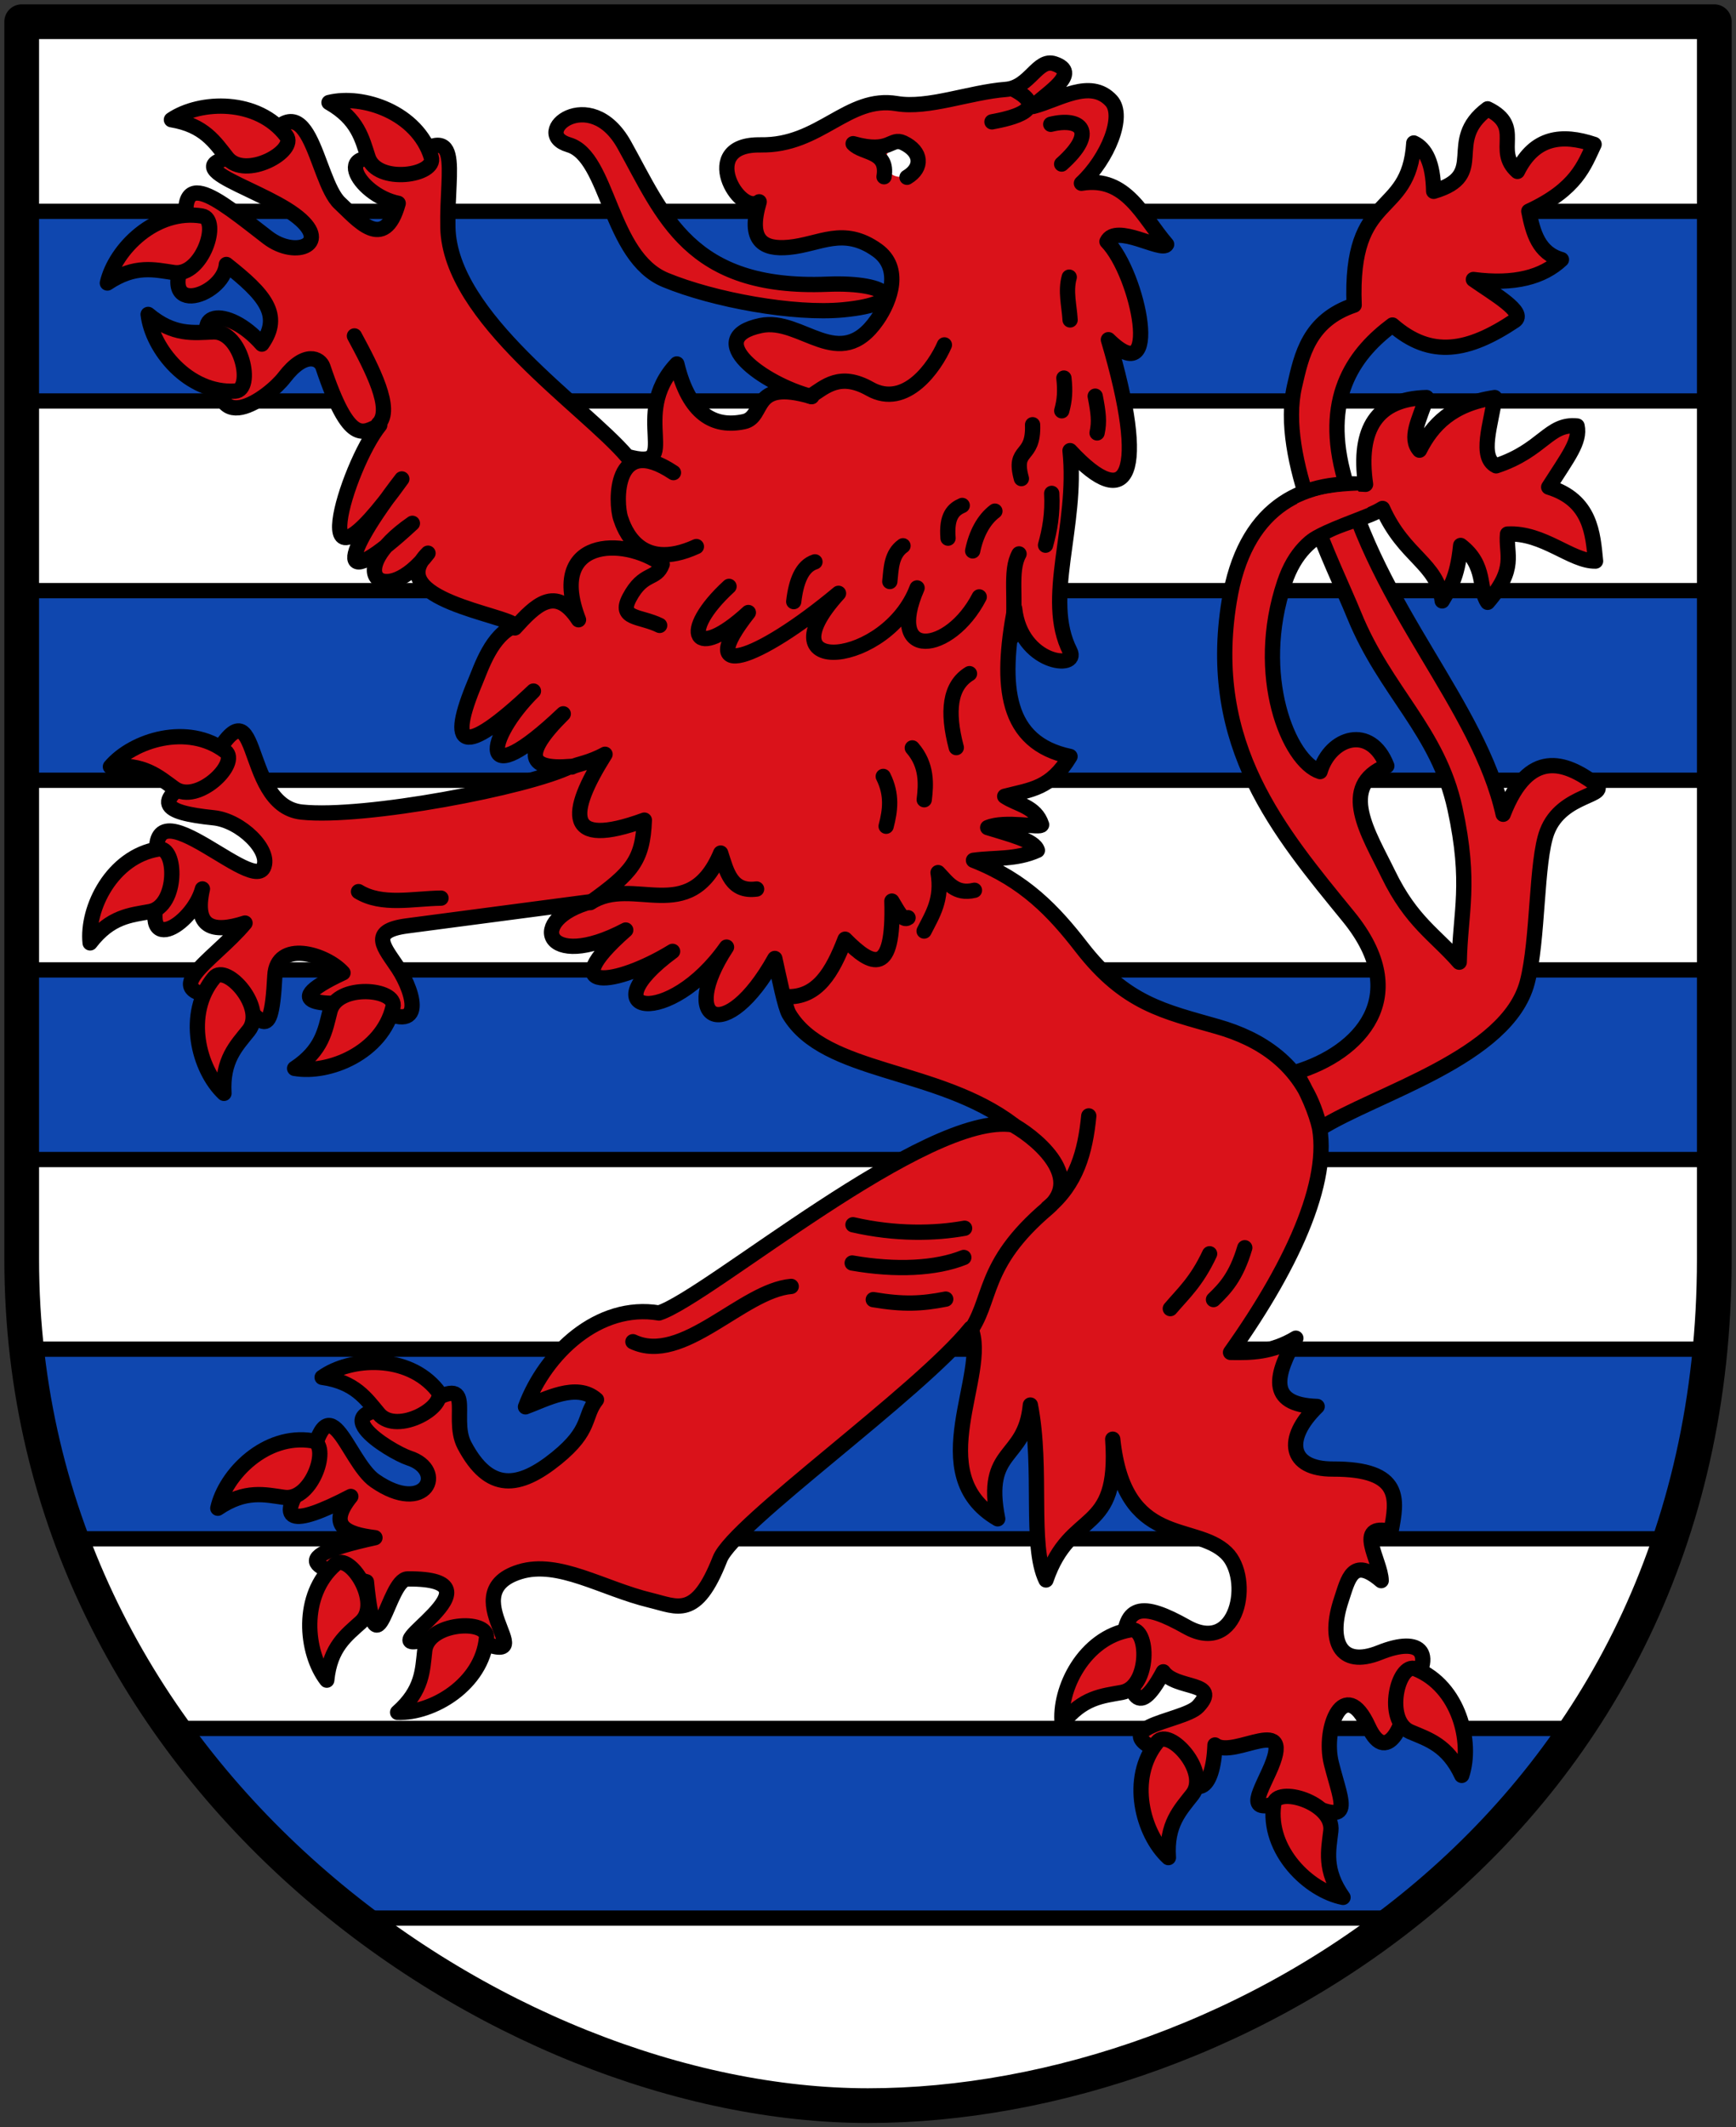 <svg xmlns="http://www.w3.org/2000/svg" height="490" width="400"><rect width="100%" height="100%" fill="#333333" stroke="none"/><path d="M3.5 3.5h390v285c0 130-110.554 195.017-195 195-84.446-.017-195-75-195-195z" style="fill:#fff;stroke:none;stroke-width:8;stroke-linecap:round;stroke-linejoin:round;stroke-miterlimit:4;stroke-dasharray:none;stroke-opacity:1" transform="translate(1.5 1.5)"/><path style="fill:#0f47af;stroke:#000;stroke-width:3.518;stroke-linecap:round;stroke-linejoin:round" d="M3.978 47.18H393.5v43.68H3.978ZM3.978 134.54H393.5v43.68H3.978ZM3.978 221.901H393.5v43.68H3.978ZM3.978 309.261H393.5c-2.592 14.787-5.475 29.486-10 43.68H13.978c-3.323-11.43-6.654-25.232-10-43.68zM37.978 396.622H361.5c-12.135 15.884-23.523 32.3-42 43.68H81.978c-18.104-11.713-31.297-27.493-44-43.68z" transform="translate(1.5 1.5)"/><path d="M297.07 245.46c14.725-4.448 27.15-17.444 12.148-35.819-15.908-19.483-32.94-39.44-27.485-72.723 3.453-21.064 16.165-27.871 31.41-26.863-1.82-12.81 2.614-19.719 14.062-19.985-1.775 5.316-4.066 9.323-1.636 12.121 2.94-5.818 7.468-10.648 17.34-12.12-.81 6.008-3.697 13.75.327 15.725 10.798-3.555 12.106-9.875 18.65-9.173.756 3.537-2.073 7.057-6.544 14.08 9.732 2.988 10.179 10.729 10.798 17.035-5.525.128-12.055-6.672-20.287-6.225-.434 4.694 2.247 7.83-4.58 15.725-2.17-3.016-.206-8.504-6.218-13.105-.808 7.915-2.61 9.867-4.254 12.776-1.137-8.791-8.662-9.963-13.742-21.296-6.98 4.32-17.864 3.07-22.576 17.035-7.211 21.372.97 41.258 8.18 43.573 2.336-7.927 11.654-10.96 15.379-1.312-11.473 4.65-4.078 15.818.327 24.904 5.338 11.013 10.907 14.036 16.36 20.313.237-11.636 2.784-18.012-.982-35.376-3.891-17.949-16.022-26.837-23.23-44.555-4.857-11.938-17.565-36.124-13.742-52.745 1.631-7.093 3.24-15.136 13.742-18.674-1.09-26.754 12.626-19.619 13.742-37.347 2.744 1.278 4.452 4.625 4.58 11.139 12.832-3.742 2.256-11.45 12.428-19.001 8.492 4.111 1.338 9.522 6.871 14.414 3.93-7.96 10.26-8.712 17.666-6.225-2.294 4.805-3.987 10.265-15.05 15.398.97 4.944 2.267 9.63 7.525 11.14-4.296 3.998-10.76 5.825-20.287 4.586 4.483 3.166 12.324 7.612 9.489 9.5-10.618 7.074-19.242 8.758-28.142.983-8.253 6.163-15.96 15.857-11.452 33.739 7.931 31.451 31.375 53.836 36.966 78.953 5.95-15.378 14.426-11.918 20.94-7.207 4.346 3.143-7.388 2.168-10.83 11.25-2.56 6.757-1.998 24.831-4.548 34.616-4.532 17.385-34.865 25.603-47.823 33.77-.867-3.904-2.913-8.626-5.551-13.02zM173.73 31.866c13.742.282 20.054-11.427 31.41-9.5 7.192 1.22 16.742-2.62 25.112-3.274 5.565-.435 7.276-7.228 11.206-5.9 6.19 2.093-1.508 6.553-4.908 9.828 5.892-1.5 13.192-6.545 17.996-1.31 3.219 3.507-.82 13.366-6.87 19 10.4-1.742 14.096 7.695 19.63 14.08-.99 1.897-11.742-4.96-13.742-.655 7.344 7.584 12.82 34.952.327 22.606 9.202 31.1 4.703 40.205-8.842 25.553 1.855 17.472-6.195 34.063 0 46.2 2.215 4.34-11.357 3.057-12.76-9.827-3.385 17.97-2.144 30.926 12.76 34.071-4.456 7.428-8.928 7.59-15.05 9.173 2.957 2.003 7.101 2.223 8.508 6.553-.173.882-8.446-1.063-12.428.655 4.853 1.54 10.733 2.874 11.452 5.241-4.908 2.223-9.815 1.62-14.723 2.293 11.714 4.604 18.476 11.717 24.872 19.985 10.137 13.114 19.125 14.825 31.41 18.346 9.629 2.76 19.124 8.438 22.904 20.967 3.867 12.824-5.003 33.034-19.96 54.055 4.723.081 9.473.063 15.05-3.275-4.5 8.152-6.948 15.331 4.908 15.725-7.687 7.475-6.414 14.446 3.6 14.415 16.22-.051 14.812 7.075 13.415 14.414-8.743-2.154-2.33 6.751-2.259 11.287-6.65-5.7-7.63-.238-9.193 4.437-3.102 9.293-.46 15.858 8.842 12.121 9.57-3.854 13.566 0 5.89 10.155.717 4.198-3.944 16.85-8.508 6.88-5.406-11.813-10.617.132-8.507 8.518 2.443 9.732 5.974 15.312-8.508 7.862-11.14 4.161-9.096 1.086-5.89-5.897 6.539-14.239-8.04-2.806-12.427-6.225-.396 10.63-4.71 13.525-9.162 2.948-19.242-6.988 1.775-8.112 5.235-11.794 5.473-5.819-5.056-3.816-7.982-8.008-6.5 12.128-7.611 3.576-9.033-3.786-.68-12.443 4.434-12.15 14.396-6.552 11.965 6.723 15.15-11.22 9.161-17.036-7.298-7.092-23.52-1.041-26.175-26.208 1.6 22.606-9.67 15.726-15.378 32.434-3.864-7.96-.72-25.672-3.6-40.296-1.229 12.987-10.826 9.631-7.525 26.209-17.719-10.288-1.788-33.476-6.217-43.9-11.966 14.856-54.577 45.025-57.773 53.152-5.479 13.936-9.747 11.02-16.032 9.5-11.004-2.658-21.164-9.317-30.093-6.552-16.966 5.247 9.268 24.676-13.089 14.415l-9.161 1.311c-12.816 3.205 20.464-14.309-3.6-14.08-4.628.042-7.238 23.436-9.488.655-8.777-2.478-21.684-4.993 1.963-10.155-6.57-.807-11.08-2.644-5.562-9.5-13.677 7.11-17.941 6.309-9.815-4.915 4.472-24.108 8.747-3.277 15.379 1.311 11.775 8.146 16.59-2.423 7.852-5.24-4.1-1.323-23.208-12.793 1.963-11.14 14.667-9.625 7.202 1.39 10.798 8.191 5.667 10.72 12.473 10.092 21.269 2.948 8.09-6.57 6.098-9.53 9.161-13.432-4.58-4.089-11.778-.025-16.36 1.638 4.613-12.39 16.865-23.964 30.757-21.621 11.391-3.664 61.73-46.583 81.658-43.325-17.423-13.22-43.415-11.667-51.696-25.553-.92-1.546-2.304-8.447-3.27-12.776-11.391 20.421-22.374 14.48-11.126-2.62-13.306 18.935-31.973 15.38-12.427.981-13.081 8.04-27.51 9.777-10.798-4.914-18.79 9.939-23.111-2.554-7.852-6.552l-42.57 5.604c-9.001 1.185-5.129 4.999-2.007 9.745 3.735 5.68 7.066 16.984-7.481 7.618-6.495.894-22.4 1.434-5.235-6.553-4.035-4.49-15.283-7.628-15.705.655-.948 18.626-3.748 7.47-10.47 4.914-18.454-.507-3.858-8.073 3.6-17.035-7.546 2.436-11.843 1.031-9.815-7.862-2.327 8.568-15.73 16.493-9.161-1.311-7.898-28.108 20.254 2.722 23.23-3.605 1.856-3.944-5.273-10.834-11.452-11.466-12.067-1.234-14.905-3.605-1.636-10.812 13.185-24.675 7.205 7.954 21.921 9.5 14.393 1.514 52.069-5.688 61.875-10.518-9.393.792-11.415-2.443-1.636-12.121-20.162 19.165-17.905 5.655-6.871-5.241-16.65 15.74-19.807 13.09-13.396-2.142 1.413-3.36 3.76-10.756 9.142-12.93-1.554-2.456-30.666-6.102-20.037-16.685-9.861 12.959-20.174 4.55-3.6-6.88-17.683 16.386-16.845 8.462-2.434-10.225-23.468 32.658-12.78-2.933-5.09-12.373-3.843 1.76-6.942 4.907-13.09-13.433-.643-1.92-4.086-3.849-8.906 2.436-3.424 4.469-18.073 15.56-14.65-5.058-8.373-10.023 1.377-11.876 9.488-2.62 4.758-6.741.597-11.421-8.18-18.347-.657 7.647-17.948 13.04-8.178-4.259-4.823-20.414 5.938-11.009 17.665-1.966 6.654 5.129 15.198 1.362 6.218-5.241-9.438-6.94-31.53-11.783-8.508-14.08C69.91 14.05 70.99 39.996 76.832 45.336c3.802 3.474 10.195 11.604 13.415 0-9.527-1.92-16.565-14.687.654-8.853 14.774-11.267 10.489.467 10.798 14.415.462 20.83 31.589 41.29 41.304 52.729 13.282 3.722.18-9.408 11.452-21.296 2.803 11.674 8.623 14.754 15.465 13.288 5.076-1.088 1.374-9.97 15.619-5.754-11.297-2.914-25.461-13.481-11.779-16.38 9.446-2.001 18.125 11.197 26.829-1.311 3.183-4.575 5.704-11.99 0-16.053-7.801-5.558-13.157-1.336-20.286-.655-6.035.576-9.531-1.536-6.871-10.483-4.604 3.42-14.372-13.405.326-13.104z" style="fill:#da121a;stroke:#000;stroke-width:3.518;stroke-linecap:round;stroke-linejoin:round" transform="translate(1.5 1.5)"/><path d="M209.288 35.685c.105 4.739-6.814 4.739-6.71 0-.104-4.738 6.815-4.738 6.71 0z" style="fill:#fff;stroke-width:1.759" transform="translate(1.5 1.5)"/><g style="stroke:#000;stroke-width:2;stroke-linecap:round;stroke-linejoin:round"><path d="M126.35 295.46c-1.211 2.797-5.057 8.408-9.752 5.764-3.927-2.211-5.846-.314-7.811.963m9.652-28.734c.573-3.479-2.75-2.969-4.049-4.327 4.944 1.395 4.876-.926 6.588-.109 2.427 1.159 2.56 3.267.47 4.505m18.841-6.932c3.922-.975 6.179.966 1.429 5.203m-6.351-9.805c5.02 2.61-.257 3.82-2.783 4.281m9.429 33.532c.189 1.71.105 2.884-.282 4.281m.981-17.488c-.521 1.866.006 3.732.113 5.597m-4.917 13.716c.169 4.585-2.622 2.862-1.467 7.05m9.675-10.787c.428 2.199.564 3.359.245 4.808m-5.947 7.914c.146 2.676-.258 4.802-.808 6.782m-6.637-4.458c-1.498 1.119-2.469 3.02-2.914 5.203m-1.367-5.947c-1.151.498-2.097 1.355-1.861 4.281m-5.902.998c-1.534 1.08-1.548 2.92-1.73 4.676m-9.811-2.574c-1.713.556-2.469 2.547-2.783 5.203m-57.575-34.77c2.275 4.22 5.116 9.606 3.14 11.52m38.671 6.369c-7.844-5.218-7.613 3.954-6.913 5.998.405 1.183 2.359 7.138 9.922 3.68m37.07 6.588c-3.849 7.454-12.307 8.406-8.148-1.176-3.866 10.255-20.469 11.891-10.295.708-10.774 8.99-19.02 11.639-11.816 2.512-7.192 6.608-9.117 2.606-2.534-3.421m38.01-4.252c-1.265 2.288-.299 5.741-.87 10.853m-5.623 4.82c-2.602 1.569-2.987 4.952-1.73 9.678m-5.765.041c1.969 2.261 1.805 4.785 1.561 6.782m-5.37-3.05c1.2 2.388.909 4.477.376 6.519m-16.976 8.217c-3.344.442-3.909-2.266-4.709-4.708-4.104 9.752-11.512 2.83-17.09 6.486 5.386-3.866 6.891-5.474 7.088-10.796-10.532 3.847-10-.929-5.152-8.618-2.107 1.148-3.669 1.287-4.359 1.67m-17.141 17.157c-3.718.058-7.738 1.024-10.812-.852m80.728-.176c-2.524.604-3.522-1.038-4.769-2.312.594 3.512-.738 5.484-1.83 7.646m-2.104-1.741c-.706.532-1.412-1.053-2.118-2.178.296 9.963-2.614 8.561-6.136 4.987-1.667 4.311-3.612 7.694-7.69 7.526m.628 37.916c-6.387.54-14.23 10.338-20.747 7.238m43.474-14.851c-3.863.703-9.08.822-14.63-.457m14.526 4.28c-3.651 1.467-8.907 1.725-14.63.727m12.26 4.725c-3.165.62-5.541.732-9.495.069m28.245-24.047c-.46 4.702-1.595 8.862-5.415 12.05m-4.954-11.1c3.081 1.56 9.884 6.978 5.02 11.09-8.957 7.582-7.144 12.181-10.533 16.586m31.719-10.58c-1.717 3.663-3.435 5.162-5.152 7.177m9.76-7.967c-1.141 3.84-2.615 5.346-4.099 6.782m-72.59-88.23c-2.547-1.252-5.462-.791-3.96-3.62 1.85-3.486 3.527-2.261 4.295-4.379-5.108-3.66-15.09-3.422-10.969 7.262-3.01-4.621-5.675-1.863-8.338 1.069" style="fill:none" transform="matrix(1.758 0 0 1.76 -4.52 -440.567)"/><path d="M21.986 291.47c.526 4.52 5.269 10.392 11.401 10.04 2.504-.145.892-7.89-2.877-7.75-2.556.096-5.161.517-8.523-2.29zm-5.344-4.109c1.01-4.439 6.348-9.77 12.407-8.765 2.474.411.045 7.94-3.688 7.398-2.532-.368-5.077-1.065-8.719 1.367zm8.396-21.37c3.771-2.549 11.315-2.782 15.05 2.098 1.523 1.993-5.4 5.821-7.751 2.871-1.594-2-2.974-4.25-7.294-4.969zm20.654-2.252c4.418-1.094 11.581 1.288 13.401 7.154.743 2.396-7.08 3.604-8.266.024-.807-2.427-1.327-5.01-5.135-7.178zM194.156 482.67c1.449-4.315-.343-11.647-6.04-13.938-2.327-.935-4.166 6.759-.696 8.237 2.354 1 4.89 1.73 6.737 5.701zm-15.56 15.965c-4.464-.888-9.935-6.088-9.09-12.171.345-2.484 7.936-.255 7.492 3.491-.301 2.54-.93 5.103 1.597 8.68zm-22.886-5.208c-3.356-3.075-5.335-10.359-1.457-15.12 1.584-1.945 6.917 3.899 4.594 6.872-1.575 2.02-3.443 3.88-3.138 8.249zm-13.919-17.521c-.474-4.527 2.874-11.292 8.935-12.285 2.475-.406 2.593 7.505-1.117 8.19-2.516.465-5.15.622-7.818 4.095zm-87.107-1.485c4.549.165 11.07-3.633 11.651-9.748.237-2.497-7.664-2.077-8.095 1.67-.293 2.541-.271 5.18-3.555 8.08zm-9.286-4.215c-2.791-3.596-3.517-11.11 1.108-15.15 1.889-1.65 6.162 5.01 3.373 7.547-1.892 1.722-4.046 3.246-4.48 7.604zm-14.279-22.5c.98-4.446 6.292-9.808 12.357-8.836 2.477.397.09 7.94-3.646 7.418-2.534-.353-5.083-1.036-8.711 1.417zm13.677-17.13c3.703-2.648 11.239-3.077 15.09 1.703 1.575 1.952-5.246 5.96-7.674 3.073-1.646-1.958-3.084-4.17-7.421-4.777zm-3.61-40.433c4.482.796 11.469-2.06 12.892-8.03.581-2.44-7.301-3.122-8.249.53-.643 2.475-.988 5.091-4.643 7.504zm-9.26 3.268c-3.322-3.112-5.22-10.418-1.288-15.14 1.606-1.927 6.873 3.976 4.517 6.923-1.598 1.998-3.486 3.841-3.229 8.213zm-14.879-42.75c2.946-3.47 10.15-5.724 15.05-2.027 2 1.51-3.636 7.06-6.693 4.85-2.074-1.498-4.01-3.294-8.361-2.824zm-2.665 23.06c-.474-4.528 2.874-11.293 8.935-12.286 2.475-.406 2.593 7.505-1.117 8.19-2.516.465-5.15.622-7.818 4.095zM77.13 269.277c-5.167-1.515 2.758-8.04 7.259 0 5.1 9.114 8.491 18.979 26.618 18.242 8.411-.342 10.753 2.529 2.048 3.351-6.427.606-16.866-1.275-23.267-3.909-7.363-3.03-7.423-16.15-12.658-17.683z" style="fill:#da121a" transform="matrix(1.758 0 0 1.76 -4.52 -440.567)"/></g><path d="M297.399 114.46c4.665-2.342 9.328-2.782 13.993-2.97l2.29 3.949c-5.308 2.188-11.486 4.201-14.784 6.79z" style="fill:#da121a;stroke-width:1.759" transform="translate(1.5 1.5)"/><path style="fill:none;stroke:#000;stroke-width:8;stroke-linecap:round;stroke-linejoin:round;stroke-miterlimit:4;stroke-dasharray:none;stroke-opacity:1" d="M3.5 3.5h390v285c0 130-110.554 195.017-195 195-84.446-.017-195-75-195-195z" transform="translate(1.5 1.5)"/></svg>